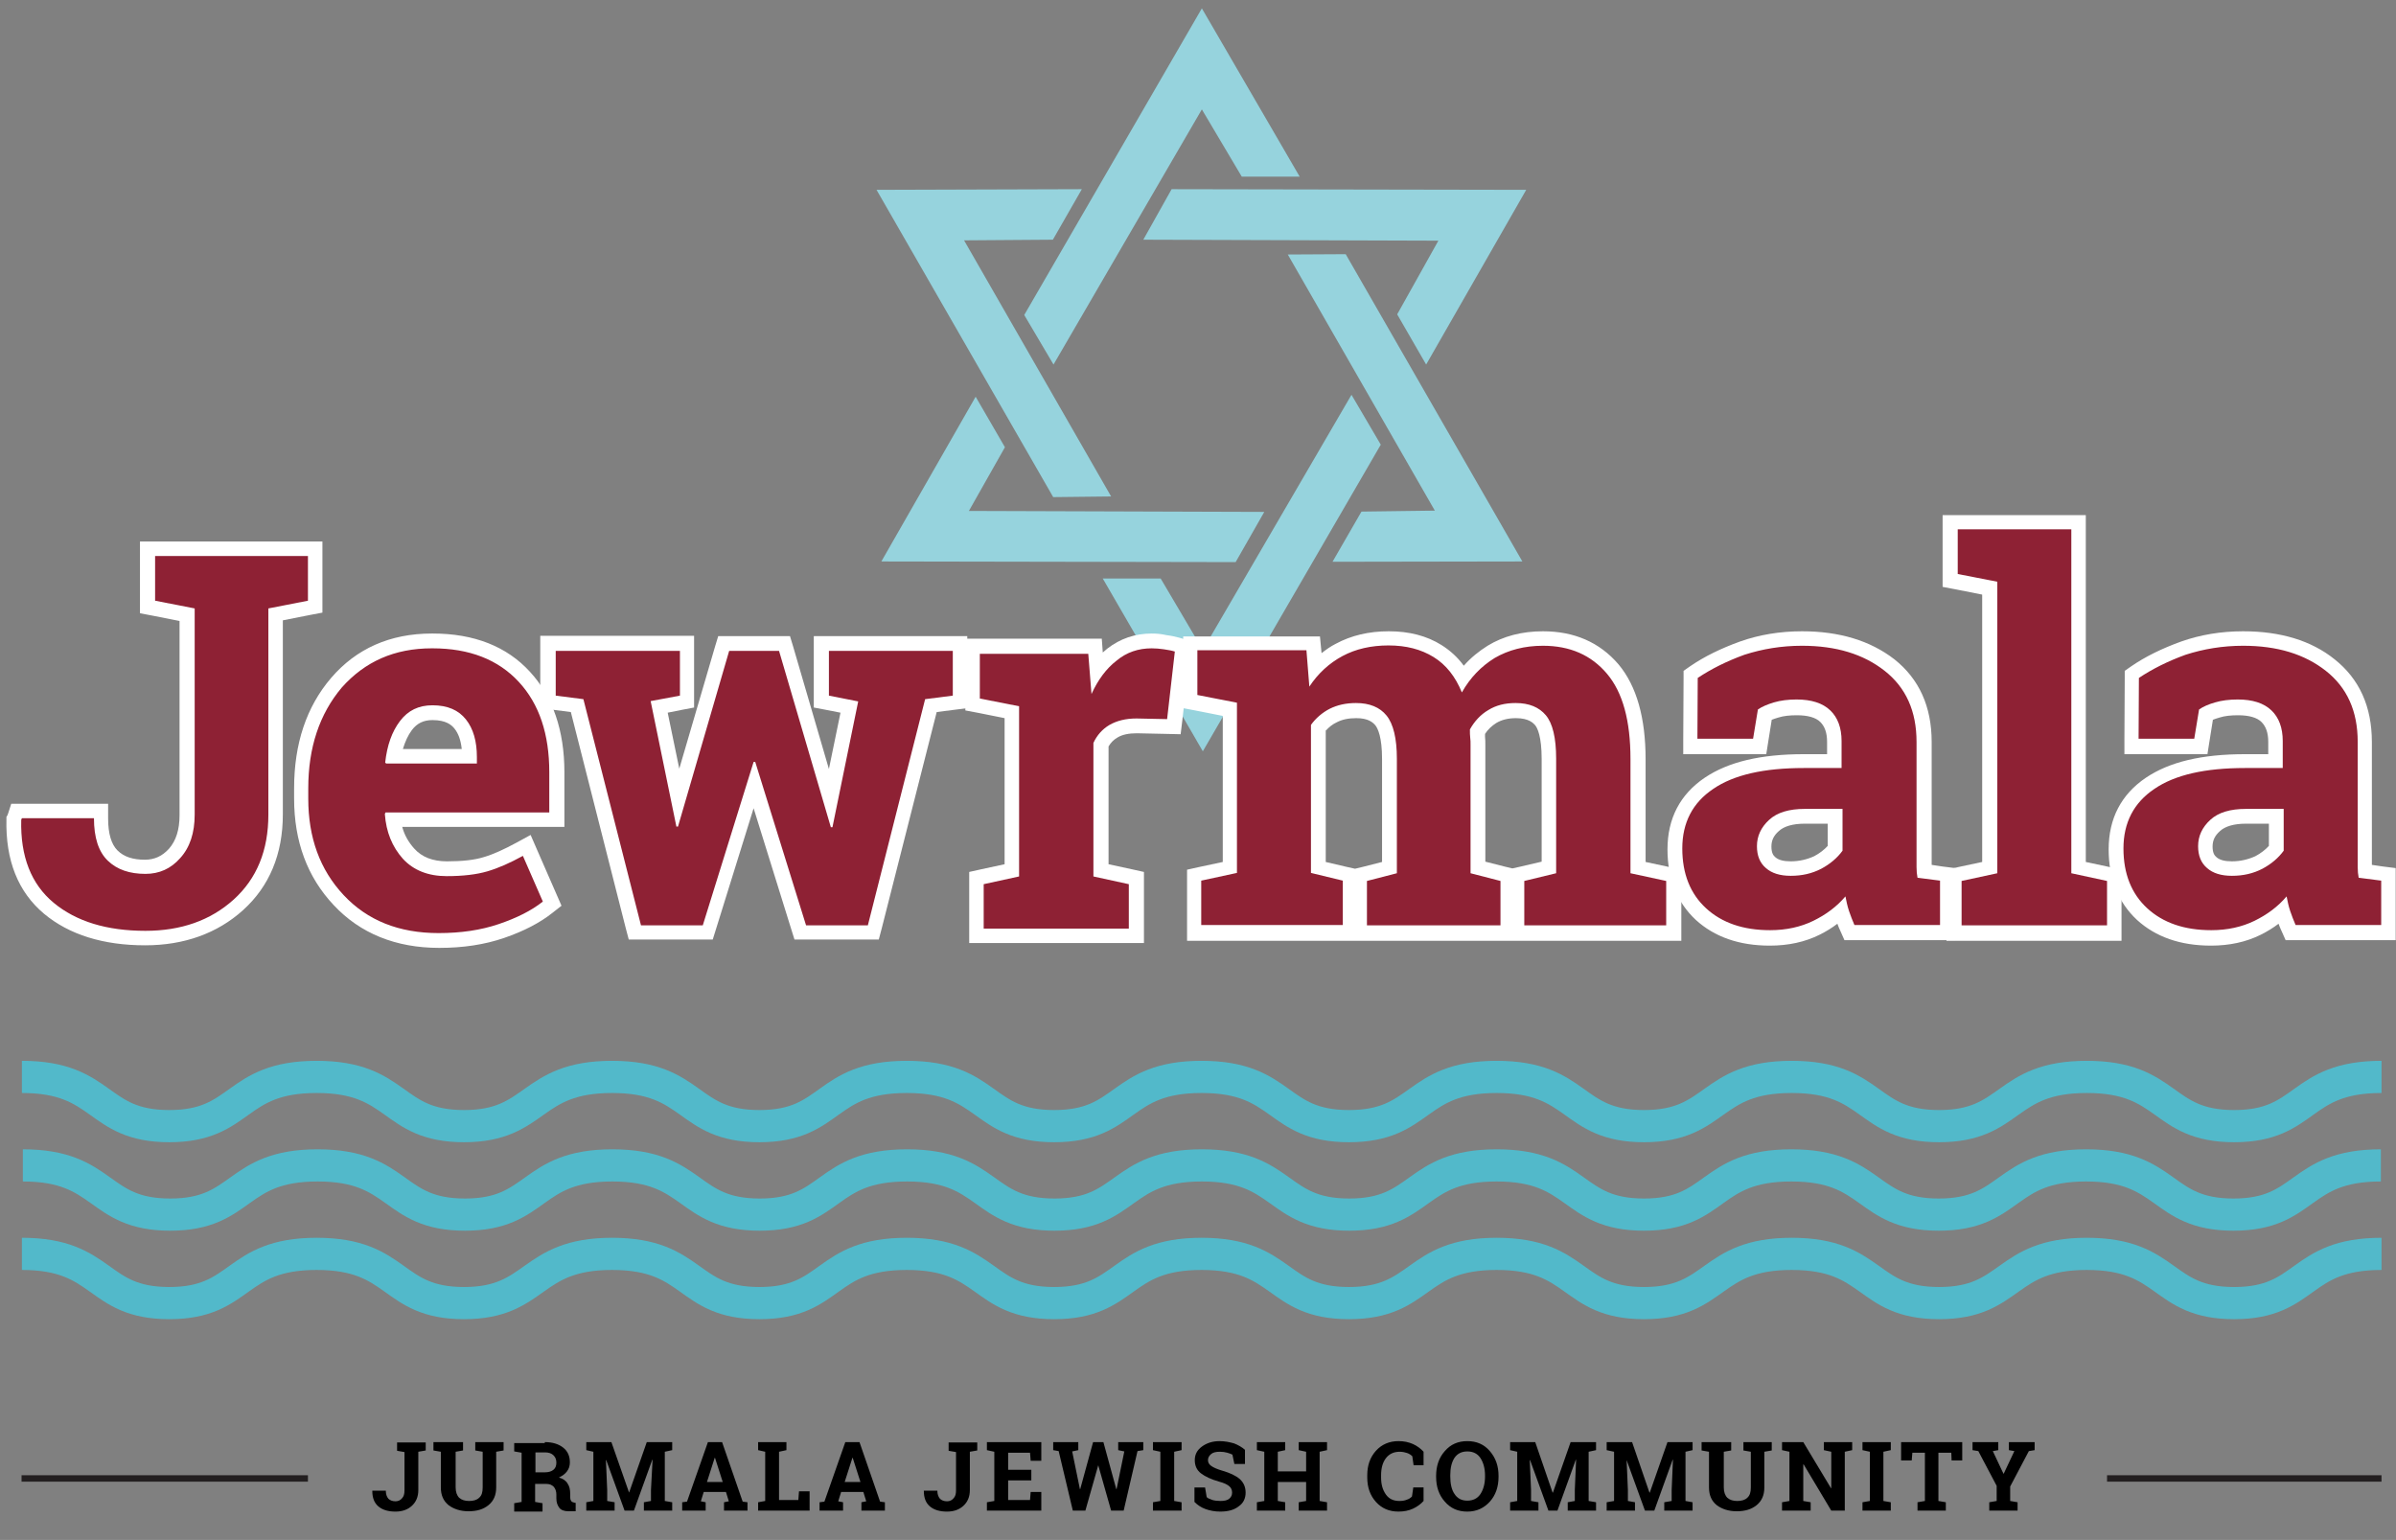 <?xml version="1.0" encoding="UTF-8"?> <!-- Generator: Adobe Illustrator 24.0.2, SVG Export Plug-In . SVG Version: 6.00 Build 0) --> <svg xmlns="http://www.w3.org/2000/svg" xmlns:xlink="http://www.w3.org/1999/xlink" id="Layer_1" x="0px" y="0px" viewBox="0 0 744.6 478.6" style="enable-background:new 0 0 744.6 478.6;" xml:space="preserve"><rect x="0" y="0" width="744.6" height="478.6" fill="#808080" stroke="none"/> <style type="text/css"> .st0{enable-background:new ;} .st1{fill:none;stroke:#52B9CA;stroke-width:10;stroke-miterlimit:10;} .st2{clip-path:url(#SVGID_2_);} .st3{clip-path:url(#SVGID_4_);fill:#96D3DD;} .st4{fill:#8E2134;} .st5{fill:#FFFFFF;} .st6{fill:none;stroke:#231F20;stroke-width:2;stroke-miterlimit:10;} </style> <g> <g class="st0"> <g> <g> <path class="st1" d="M740.1,389.7c-25.9,0-22.9,15.3-45.8,15.3c-22.9,0-20-15.3-45.8-15.3S625.5,405,602.6,405 c-22.9,0-20-15.3-45.8-15.3S533.8,405,510.9,405c-22.9,0-20-15.3-45.8-15.3S442.2,405,419.2,405c-22.9,0-20-15.3-45.8-15.3 S350.5,405,327.6,405c-22.9,0-20-15.3-45.8-15.3c-25.9,0-22.9,15.3-45.8,15.3s-20-15.3-45.8-15.3S167.1,405,144.2,405 c-22.9,0-20-15.3-45.8-15.3S75.5,405,52.6,405c-22.9,0-20-15.3-45.8-15.3"></path> <path class="st1" d="M740.1,334.7c-25.9,0-22.9,15.3-45.8,15.3c-22.9,0-20-15.3-45.8-15.3S625.5,350,602.6,350 c-22.9,0-20-15.3-45.8-15.3S533.8,350,510.9,350c-22.9,0-20-15.3-45.8-15.3S442.2,350,419.2,350c-22.9,0-20-15.3-45.8-15.3 S350.5,350,327.6,350c-22.9,0-20-15.3-45.8-15.3c-25.9,0-22.9,15.3-45.8,15.3s-20-15.3-45.8-15.3S167.1,350,144.2,350 c-22.9,0-20-15.3-45.8-15.3S75.5,350,52.6,350c-22.9,0-20-15.3-45.8-15.3"></path> <path class="st1" d="M739.9,362.2c-25.9,0-22.9,15.3-45.8,15.3c-22.9,0-20-15.3-45.8-15.3s-22.9,15.3-45.8,15.3 c-22.9,0-20-15.3-45.8-15.3c-25.9,0-22.9,15.3-45.8,15.3c-22.9,0-20-15.3-45.8-15.3s-22.9,15.3-45.8,15.3 c-22.9,0-20-15.3-45.8-15.3s-22.9,15.3-45.8,15.3c-22.9,0-20-15.3-45.8-15.3c-25.9,0-22.9,15.3-45.8,15.3s-20-15.3-45.8-15.3 s-22.9,15.3-45.8,15.3c-22.9,0-20-15.3-45.8-15.3s-22.9,15.3-45.8,15.3c-22.9,0-20-15.3-45.8-15.3"></path> </g> <g> <g class="st0"> <g> <defs> <rect id="SVGID_1_" x="272" y="1.6" width="203" height="232"></rect> </defs> <clipPath id="SVGID_2_"> <use xlink:href="#SVGID_1_" style="overflow:visible;"></use> </clipPath> <g class="st2"> <defs> <rect id="SVGID_3_" x="272.4" y="2.6" width="201.9" height="230.9"></rect> </defs> <clipPath id="SVGID_4_"> <use xlink:href="#SVGID_3_" style="overflow:visible;"></use> </clipPath> <polygon class="st3" points="318.3,97.9 373.5,2.6 403.9,54.9 385.9,54.9 373.5,34 327.4,113.3 "></polygon> <polygon class="st3" points="364.1,58.8 474.3,59 443.2,113.3 434.2,97.7 447,74.8 355.3,74.5 "></polygon> <polygon class="st3" points="418.2,79 473.1,174.5 414.1,174.6 423.1,159 445.9,158.7 400.2,79.1 "></polygon> <polygon class="st3" points="429.1,138.2 373.8,233.5 342.7,179.8 360.7,179.8 373.8,202 420,122.7 "></polygon> <polygon class="st3" points="384,174.7 273.9,174.5 303.2,123.3 312.3,139 301.1,158.8 392.9,159.1 "></polygon> <polygon class="st3" points="327.3,154.5 272.4,59 336.2,58.8 327.2,74.5 299.6,74.7 345.3,154.3 "></polygon> </g> </g> </g> <path class="st4" d="M45.1,291.5c-12.5,0-22.5-3.1-29.9-9.3C7.7,276,4,266.7,4.3,254.7l0-0.3l0.8-2.4h26.3v2.3 c0,5.4,1.2,9.3,3.6,11.6c2.5,2.4,5.8,3.5,10.1,3.5c3.6,0,6.6-1.4,9.1-4.2c2.6-2.8,3.9-6.9,3.9-12v-62.2l-12.3-2.4v-18h52.1v18 l-12.3,2.4v62.2c0,11.7-3.9,21.2-11.6,28.1C66.4,288.1,56.7,291.5,45.1,291.5"></path> <path class="st5" d="M95.7,172.8v13.9l-12.3,2.4v64.1c0,11.1-3.6,19.9-10.8,26.4c-7.2,6.5-16.4,9.7-27.4,9.7 c-12,0-21.5-2.9-28.5-8.7c-7-5.8-10.4-14.4-10.1-25.8l0.2-0.5h22.4c0,6,1.4,10.4,4.3,13.2c2.9,2.8,6.8,4.1,11.7,4.1 c4.3,0,7.9-1.6,10.8-4.9c3-3.3,4.5-7.8,4.5-13.5v-64.1l-12.3-2.4v-13.9h35.2H95.7 M100.2,168.3h-4.6H83.4H48.1h-4.6v4.6v13.9 v3.8l3.7,0.7l8.6,1.7v60.3c0,4.6-1.1,8-3.3,10.5c-2.1,2.3-4.5,3.4-7.5,3.4c-3.7,0-6.5-0.9-8.5-2.9c-1.9-1.9-2.9-5.2-2.9-9.9 v-4.6h-4.6H6.8H3.5l-1,3.1l-0.2,0.5L2,253.9l0,0.7c-0.3,12.8,3.6,22.6,11.7,29.4c7.8,6.5,18.4,9.8,31.4,9.8 c12.1,0,22.4-3.7,30.4-10.9c8.2-7.4,12.4-17.4,12.4-29.8v-60.3l8.6-1.7l3.7-0.7v-3.8v-13.9V168.3z"></path> <path class="st4" d="M136.5,292.3c-12.9,0-23.4-4.2-31.1-12.6c-7.7-8.3-11.6-18.9-11.6-31.6V245c0-13.2,3.7-24.2,11-32.8 c7.3-8.6,17.3-13,29.5-13l0.2,0c12.1,0,21.7,3.8,28.5,11.1c6.7,7.3,10.1,17.3,10.1,29.7v14.8h-50.9c0.6,4.2,2.2,7.7,4.8,10.5 c2.9,3.2,6.8,4.7,11.9,4.7c4.8,0,8.9-0.5,12-1.4c3.2-1,6.7-2.5,10.6-4.7l2.2-1.2l7.9,18.1l-1.4,1.1c-3.7,2.9-8.5,5.4-14.4,7.4 C150.2,291.3,143.6,292.3,136.5,292.3 M146,235.1c0-4.2-1-7.6-2.9-10.1c-1.8-2.4-4.6-3.5-8.6-3.5c-3.5,0-6.2,1.3-8.3,4 c-1.9,2.5-3.2,5.7-3.8,9.6H146z"></path> <path class="st5" d="M134.2,201.5c0.1,0,0.1,0,0.2,0c11.5,0,20.4,3.5,26.8,10.4c6.4,6.9,9.5,16.3,9.5,28.1v12.5h-50.9l-0.2,0.5 c0.4,5.6,2.3,10.2,5.6,13.9c3.3,3.6,7.9,5.4,13.6,5.4c5.1,0,9.3-0.5,12.7-1.5c3.4-1,7-2.6,11-4.8l6.2,14.2 c-3.5,2.8-8.1,5.1-13.7,7c-5.6,1.9-11.8,2.8-18.7,2.8c-12.3,0-22.1-3.9-29.5-11.8c-7.4-7.9-11-17.9-11-30V245 c0-12.7,3.5-23.1,10.4-31.3C113.4,205.6,122.6,201.5,134.2,201.5 M120,237.3h28.2v-2c0-4.9-1.1-8.8-3.4-11.7 c-2.3-2.9-5.7-4.4-10.4-4.4c-4.3,0-7.6,1.6-10.1,4.9c-2.5,3.3-4,7.5-4.6,12.9L120,237.3 M134.2,196.9c-13,0-23.5,4.7-31.3,13.8 c-7.7,9-11.5,20.5-11.5,34.3v3.2c0,13.3,4.1,24.4,12.3,33.1c8.2,8.8,19.3,13.3,32.8,13.3c7.4,0,14.1-1,20.2-3.1 c6.1-2.1,11.1-4.7,15-7.8l2.8-2.2l-1.4-3.2l-6.2-14.2l-2-4.6l-4.4,2.4c-3.7,2-7.1,3.6-10.2,4.5c-2.9,0.9-6.7,1.3-11.4,1.3 c-4.4,0-7.8-1.3-10.2-4c-1.7-1.9-3-4.1-3.7-6.7h45.8h4.6v-4.6V240c0-12.9-3.6-23.5-10.7-31.2c-7.2-7.9-17.4-11.9-30.2-11.9 H134.2z M125.2,232.8c0.7-2.3,1.6-4.3,2.8-5.9c1.6-2.1,3.6-3.1,6.4-3.1c4.2,0,5.9,1.5,6.8,2.6c1.3,1.6,2,3.7,2.3,6.4H125.2z"></path> <polygon class="st4" points="248.8,289.9 234.4,243.7 220,289.9 197.4,289.9 179.5,219.3 170.4,218.2 170.4,200 213.6,200 213.6,218.1 205,219.7 210.9,248.4 225,200 243.8,200 258.1,248.6 264,219.8 255.2,218 255.2,200 298.4,200 298.4,218.2 289.4,219.3 271.5,289.9 "></polygon> <path class="st5" d="M296.1,202.3v13.9l-8.6,1.1l-17.8,70.3h-19.2l-15.8-50.8h-0.5l-15.8,50.8h-19.2l-17.9-70.3l-8.6-1.1v-13.9 h38.6v13.9l-9.1,1.7l8,39h0.5l15.9-54.6h15.5l16.1,54.8h0.5l8-39.1l-9.1-1.8v-13.9H296.1z M300.7,197.7h-4.6h-38.6h-4.6v4.6 v13.9v3.7l3.7,0.7l4.6,0.9l-3.6,17.5L246.5,201l-1-3.3h-3.4h-15.5h-3.4l-1,3.3l-11.1,37.9l-3.6-17.4l4.5-0.9l3.7-0.7v-3.8v-13.9 v-4.6h-4.6h-38.6h-4.6v4.6v13.9v4l4,0.5l5.5,0.7l17.1,67.3l0.9,3.4h3.5h19.2h3.4l1-3.2l11.7-37.6l11.7,37.6l1,3.2h3.4h19.2h3.6 l0.9-3.4l17.1-67.3l5.5-0.7l4-0.5v-4v-13.9V197.7z"></path> <path class="st4" d="M303.5,290.6v-17.9l11-2.4v-49.2l-12.2-2.4v-18h38l0.6,7.4c1.4-1.8,2.9-3.4,4.6-4.8 c3.6-2.8,7.7-4.2,12.4-4.2c1.3,0,2.7,0.1,4.1,0.3c1.5,0.2,2.7,0.4,3.7,0.7l1.8,0.5l-2.9,24.9l-11.5-0.3c-2.9,0-5.3,0.6-7.1,1.7 c-1.7,1-3,2.4-3.9,4.2v39.1l11,2.4v17.9H303.5z"></path> <path class="st5" d="M357.9,201.5c1.2,0,2.5,0.1,3.8,0.3c1.3,0.2,2.5,0.4,3.4,0.7l-2.4,21l-9.5-0.2c-3.4,0-6.1,0.7-8.4,2 c-2.2,1.3-3.9,3.2-5,5.6v41.5l11,2.4v13.8h-45.1v-13.8l11-2.4v-52.9l-12.2-2.4v-13.9h33.7l1,12.5c2-4.4,4.6-7.9,7.7-10.3 C350.1,202.7,353.8,201.5,357.9,201.5 M357.9,196.9c-5.2,0-9.8,1.6-13.8,4.7c-0.5,0.4-0.9,0.8-1.4,1.2l0-0.1l-0.3-4.2h-4.2 h-33.7H300v4.6v13.9v3.8l3.7,0.7l8.5,1.7v45.4l-7.4,1.6l-3.6,0.8v3.7v13.8v4.6h4.6h45.1h4.6v-4.6v-13.8v-3.7l-3.6-0.8l-7.4-1.6 v-36.6c0.7-1.2,1.6-2.1,2.8-2.8c1.5-0.9,3.5-1.3,6-1.3l9.4,0.2l4.2,0.1l0.5-4.1l2.4-21l0.4-3.8l-3.7-1.1c-1.1-0.3-2.4-0.6-4-0.8 C360.8,197,359.3,196.9,357.9,196.9"></path> <path class="st4" d="M471.4,289.9V272l9.9-2.4v-33.7c0-7.3-1.4-10.6-2.6-12c-1.7-2-4.2-3-7.6-3c-2.8,0-5.3,0.6-7.3,1.8 c-1.9,1.2-3.4,2.7-4.6,4.7c0,0.7,0,1.3,0.1,1.8c0.1,0.8,0.1,1.5,0.1,2.3v38.1l9.3,2.4v17.9h-46.1V272l9.3-2.4v-33.8 c0-5.7-0.9-9.8-2.6-11.9c-1.7-2.1-4.2-3-7.7-3c-2.7,0-5.1,0.5-7.1,1.5c-1.8,0.9-3.3,2.1-4.5,3.7v43.5l9.9,2.4v17.9h-48.5v-17.9 l11.1-2.4v-49.2l-12.3-2.4v-18h38l0.6,7.7c2.2-2.3,4.7-4.1,7.4-5.6c4.4-2.4,9.6-3.6,15.4-3.6c5.9,0,11,1.3,15.2,4 c3.2,2,5.9,4.8,7.9,8.3c2.4-3.3,5.4-6,8.8-8.1c4.6-2.8,9.9-4.2,16-4.2c9.1,0,16.4,3.2,21.7,9.5c5.2,6.2,7.8,15.6,7.8,28v33.6 l11.1,2.4v17.9H471.4z"></path> <path class="st5" d="M479.5,200.7c8.4,0,15,2.9,19.9,8.7c4.9,5.8,7.3,14.6,7.3,26.5v35.5l11.1,2.4v13.8h-44.1v-13.8l9.9-2.4 v-35.6c0-6.5-1.1-11-3.2-13.5c-2.1-2.5-5.2-3.8-9.4-3.8c-3.3,0-6.1,0.7-8.5,2.2c-2.4,1.4-4.3,3.5-5.7,6c0,1,0,1.9,0.1,2.6 c0.1,0.7,0.1,1.4,0.1,2.2v39.9l9.3,2.4v13.8h-41.5v-13.8l9.3-2.4v-35.6c0-6.3-1.1-10.8-3.2-13.4c-2.1-2.6-5.3-3.9-9.5-3.9 c-3.1,0-5.8,0.6-8.2,1.8c-2.3,1.2-4.3,2.9-5.8,5v46l9.9,2.4v13.8h-44v-13.8l11.1-2.4v-52.9l-12.3-2.4v-13.9H406l0.9,11.3 c2.7-4.1,6.2-7.3,10.3-9.5c4.1-2.2,8.9-3.3,14.3-3.3c5.5,0,10.1,1.2,14,3.6c3.9,2.4,6.8,6.1,8.8,11c2.6-4.6,6-8.1,10.2-10.7 C468.8,202,473.8,200.7,479.5,200.7 M479.5,196.2c-6.5,0-12.3,1.5-17.2,4.5c-2.7,1.7-5.2,3.7-7.4,6.2c-1.9-2.6-4.2-4.7-6.9-6.4 c-4.6-2.9-10.1-4.3-16.4-4.3c-6.2,0-11.7,1.3-16.5,3.9c-1.6,0.8-3,1.8-4.4,2.9l-0.1-1l-0.4-4.2H406h-33.7h-4.6v4.6v13.9v3.8 l3.7,0.7l8.6,1.7v45.4l-7.5,1.6l-3.6,0.8v3.7v13.8v4.6h4.6h44h4.6h2.8h41.5h4.6h2.8h44.1h4.6v-4.6v-13.8v-3.7l-3.6-0.8l-7.5-1.6 V236c0-12.9-2.8-22.8-8.4-29.5C497.1,199.6,489.2,196.2,479.5,196.2 M461.5,228.1c0.9-1.4,2.1-2.5,3.5-3.4 c1.7-1,3.7-1.5,6.1-1.5c4.1,0,5.4,1.6,5.9,2.1c0.8,0.9,2.1,3.6,2.1,10.6v31.9l-6.4,1.5l-2.7,0.6l-2.5-0.6l-5.9-1.5v-36.3 c0-0.8,0-1.7-0.1-2.5C461.5,228.8,461.5,228.4,461.5,228.1 M412.1,227c0.9-1,2-1.9,3.3-2.5c1.7-0.9,3.7-1.3,6.1-1.3 c3.7,0,5.1,1.3,5.9,2.2c0.8,1,2.1,3.7,2.1,10.5v32l-5.9,1.5l-2.5,0.6l-2.7-0.6l-6.4-1.5V227z"></path> <path class="st4" d="M550.3,291.5c-8.9,0-16.1-2.5-21.5-7.4c-5.4-5-8.1-11.8-8.1-20.2c0-8.8,3.6-15.6,10.6-20.4 c6.8-4.6,16.7-6.9,29.5-6.9h9.5v-6.1c0-3.5-0.9-6.1-2.8-7.9c-1.9-1.8-4.9-2.8-8.9-2.8c-2.4,0-4.5,0.3-6.4,0.8 c-1.4,0.4-2.6,0.9-3.5,1.4l-1.6,10h-21.6l0.1-22.4l1-0.7c4.3-2.9,9.4-5.4,15-7.4c5.7-2,11.9-3,18.5-3c11,0,20.2,2.8,27.1,8.3 c7.1,5.6,10.8,13.7,10.8,23.9v35.2c0,1.3,0,2.5,0,3.7c0,0.5,0,0.9,0.1,1.3l7.2,1v18.1h-30.3l-0.6-1.4c-0.7-1.5-1.3-3-1.7-4.6 c-0.1-0.2-0.1-0.5-0.2-0.7c-2.3,2-4.8,3.7-7.7,5.1C560.5,290.5,555.6,291.5,550.3,291.5 M560.8,253.6c-4.3,0-7.5,1-9.6,2.8 c-2,1.8-3,4-3,6.5c0,2.2,0.7,3.9,2,5.1c1.4,1.2,3.5,1.9,6.3,1.9c3.1,0,5.9-0.7,8.4-2c2.3-1.2,4.1-2.7,5.4-4.4v-10H560.8z"></path> <path class="st5" d="M560,200.7c10.6,0,19.1,2.6,25.7,7.8c6.6,5.2,9.9,12.5,9.9,22.1v35.2c0,1.3,0,2.6,0,3.7 c0,1.2,0.1,2.3,0.3,3.3l7,0.9v13.8h-26.6c-0.6-1.4-1.2-2.9-1.7-4.4c-0.5-1.5-0.8-3-1.1-4.5c-2.7,3.2-6.1,5.7-10,7.6 c-3.9,1.9-8.4,2.9-13.4,2.9c-8.4,0-15-2.3-19.9-6.8c-4.9-4.5-7.4-10.7-7.4-18.6c0-8,3.2-14.2,9.6-18.5 c6.4-4.4,15.8-6.5,28.2-6.5h11.7v-8.4c0-4.1-1.2-7.3-3.5-9.5c-2.4-2.3-5.9-3.4-10.5-3.4c-2.6,0-5,0.3-7,0.9 c-2,0.6-3.7,1.3-5,2.2l-1.5,9.1h-17.3l0.1-18.9c4.2-2.8,9-5.2,14.5-7.2C547.7,201.7,553.6,200.7,560,200.7 M556.5,272.2 c3.5,0,6.6-0.7,9.5-2.2c2.8-1.5,5-3.4,6.6-5.6v-13h-11.7c-4.9,0-8.6,1.1-11.1,3.4c-2.5,2.3-3.8,5-3.8,8.2c0,2.9,0.9,5.2,2.8,6.8 C550.6,271.4,553.2,272.2,556.5,272.2 M560,196.2c-6.9,0-13.4,1.1-19.3,3.2c-5.8,2.1-11,4.6-15.5,7.7l-2,1.4l0,2.4l-0.1,18.9 l0,4.6h4.6h17.3h3.9l0.6-3.8l1.1-6.9c0.6-0.2,1.3-0.5,2.1-0.7c1.6-0.5,3.5-0.7,5.7-0.7c3.4,0,5.9,0.7,7.3,2.1 c1.4,1.4,2.1,3.4,2.1,6.2v3.8h-7.2c-13.5,0-23.5,2.4-30.8,7.3c-7.7,5.2-11.6,12.7-11.6,22.3c0,9.1,3,16.5,8.8,21.9 c5.8,5.3,13.5,8,23,8c5.7,0,10.9-1.1,15.5-3.4c2-1,3.8-2.1,5.5-3.4c0.3,0.8,0.6,1.6,1,2.4l1.2,2.7h3H603h4.6v-4.6v-13.8v-4 l-4-0.5l-3.3-0.5c0-0.9,0-1.9,0-3v-35.2c0-11-3.9-19.6-11.6-25.7C581.2,199.1,571.6,196.2,560,196.2 M556.5,267.7 c-2.2,0-3.8-0.4-4.8-1.3c-0.6-0.5-1.2-1.3-1.2-3.3c0-1.9,0.7-3.4,2.3-4.8c1.6-1.5,4.4-2.3,8-2.3h7.2v6.9 c-1.1,1.2-2.5,2.3-4.2,3.2C561.6,267.1,559.2,267.7,556.5,267.7"></path> <polygon class="st4" points="607.3,289.9 607.3,271.9 618.4,269.6 618.4,182.7 606.1,180.4 606.1,162.3 645.9,162.3 645.9,269.6 657.1,271.9 657.1,289.9 "></polygon> <path class="st5" d="M643.7,164.6v106.8l11.1,2.4v13.8h-45.2v-13.8l11.1-2.4v-90.6l-12.3-2.4v-13.9H643.7z M648.2,160.1h-4.6 h-35.3h-4.6v4.6v13.9v3.8l3.7,0.7l8.6,1.7v83.1l-7.5,1.6l-3.6,0.8v3.7v13.8v4.6h4.6h45.2h4.6v-4.6v-13.8v-3.7l-3.6-0.8l-7.5-1.6 V164.6V160.1z"></path> <path class="st4" d="M687.4,291.5c-8.9,0-16.1-2.5-21.5-7.4c-5.4-5-8.1-11.8-8.1-20.2c0-8.8,3.6-15.6,10.6-20.4 c6.8-4.6,16.7-6.9,29.5-6.9h9.5v-6.1c0-3.5-0.9-6.1-2.8-7.9c-1.9-1.8-4.9-2.8-8.9-2.8c-2.4,0-4.5,0.3-6.4,0.8 c-1.4,0.4-2.6,0.9-3.5,1.4l-1.6,10h-21.6l0.1-22.4l1-0.7c4.3-2.9,9.4-5.4,15-7.4c5.7-2,11.9-3,18.5-3c11,0,20.2,2.8,27.1,8.3 c7.1,5.6,10.8,13.7,10.8,23.9v35.2c0,1.3,0,2.5,0,3.7c0,0.5,0,0.9,0.1,1.3l7.2,1v18.1H712l-0.6-1.4c-0.7-1.5-1.3-3.1-1.7-4.6 c-0.1-0.2-0.1-0.5-0.2-0.7c-2.3,2-4.8,3.7-7.7,5.1C697.6,290.5,692.7,291.5,687.4,291.5 M697.9,253.6c-4.3,0-7.5,1-9.6,2.8 c-2,1.9-3,4-3,6.5c0,2.2,0.7,3.9,2,5.1c1.4,1.2,3.5,1.9,6.3,1.9c3.1,0,5.9-0.7,8.4-2c2.3-1.2,4.1-2.7,5.4-4.4v-10H697.9z"></path> <path class="st5" d="M697.1,200.7c10.6,0,19.1,2.6,25.7,7.8c6.6,5.2,9.9,12.5,9.9,22.1v35.2c0,1.3,0,2.6,0,3.7 c0,1.2,0.1,2.3,0.3,3.3l7,0.9v13.8h-26.6c-0.6-1.4-1.2-2.9-1.7-4.4c-0.5-1.5-0.8-3-1.1-4.5c-2.7,3.2-6.1,5.7-10,7.6 c-3.9,1.9-8.4,2.9-13.4,2.9c-8.4,0-15-2.3-19.9-6.8c-4.9-4.5-7.4-10.7-7.4-18.6c0-8,3.2-14.2,9.6-18.5 c6.4-4.4,15.8-6.5,28.2-6.5h11.7v-8.4c0-4.1-1.2-7.3-3.5-9.5c-2.4-2.3-5.9-3.4-10.5-3.4c-2.6,0-5,0.3-7,0.9 c-2.1,0.6-3.7,1.3-5,2.2l-1.5,9.1h-17.3l0.1-18.9c4.2-2.8,9-5.2,14.5-7.2C684.8,201.7,690.7,200.7,697.1,200.7 M693.6,272.2 c3.5,0,6.6-0.7,9.5-2.2c2.8-1.5,5-3.4,6.6-5.6v-13h-11.7c-4.9,0-8.6,1.1-11.1,3.4c-2.5,2.3-3.8,5-3.8,8.2c0,2.9,0.9,5.2,2.8,6.8 C687.7,271.4,690.3,272.2,693.6,272.2 M697.1,196.2c-6.9,0-13.4,1.1-19.3,3.2c-5.8,2.1-11,4.6-15.5,7.7l-2,1.4l0,2.4l-0.1,18.9 l0,4.6h4.6h17.3h3.9l0.6-3.8l1.1-6.9c0.6-0.2,1.3-0.5,2.1-0.7c1.6-0.5,3.5-0.7,5.7-0.7c3.4,0,5.9,0.7,7.3,2.1 c1.4,1.4,2.1,3.4,2.1,6.2v3.8h-7.2c-13.5,0-23.5,2.4-30.8,7.3c-7.7,5.2-11.6,12.7-11.6,22.3c0,9.1,3,16.5,8.8,21.9 c5.8,5.3,13.5,8,23,8c5.7,0,10.9-1.1,15.5-3.4c2-1,3.8-2.1,5.5-3.4c0.3,0.8,0.6,1.6,1,2.4l1.2,2.7h3h26.6h4.6v-4.6v-13.8v-4 l-4-0.5l-3.4-0.5c0-0.9,0-1.9,0-3v-35.2c0-11-3.9-19.6-11.6-25.7C718.3,199.1,708.7,196.2,697.1,196.2 M693.6,267.7 c-2.2,0-3.8-0.4-4.8-1.3c-0.6-0.5-1.2-1.3-1.2-3.3c0-1.9,0.7-3.4,2.3-4.8c1.6-1.5,4.4-2.3,8-2.3h7.2v6.9 c-1.1,1.2-2.5,2.3-4.2,3.2C698.7,267.1,696.3,267.7,693.6,267.7"></path> <line class="st6" x1="95.7" y1="459.5" x2="6.7" y2="459.5"></line> <line class="st6" x1="740.1" y1="459.5" x2="654.8" y2="459.5"></line> <path d="M132.3,448.2v2.6l-2.3,0.4v11.9c0,2.1-0.7,3.7-2,4.9c-1.3,1.2-3,1.8-5.1,1.8c-2.2,0-4-0.5-5.3-1.6 c-1.3-1.1-1.9-2.7-1.9-4.8l0-0.1h4.2c0,1.1,0.3,1.9,0.8,2.5c0.5,0.5,1.3,0.8,2.2,0.8c0.8,0,1.5-0.3,2-0.9 c0.6-0.6,0.8-1.4,0.8-2.5v-11.9l-2.3-0.4v-2.6h6.5H132.3z"></path> <path d="M143.9,448.2v2.6l-2.3,0.4v11.1c0,1.4,0.4,2.5,1.1,3.2c0.8,0.7,1.8,1,3.1,1c1.3,0,2.4-0.3,3.1-1 c0.8-0.7,1.1-1.7,1.1-3.2v-11.1l-2.3-0.4v-2.6h8.8v2.6l-2.3,0.4v11.1c0,2.4-0.8,4.2-2.4,5.5c-1.6,1.3-3.6,1.9-6.2,1.9 c-2.5,0-4.6-0.7-6.2-1.9c-1.6-1.3-2.4-3.1-2.4-5.5v-11.1l-2.3-0.4v-2.6h2.3h4.3H143.9z"></path> <path d="M169.3,448.2c2.4,0,4.3,0.6,5.7,1.7c1.4,1.1,2.1,2.6,2.1,4.6c0,1.1-0.3,2-0.9,2.8c-0.6,0.8-1.4,1.4-2.5,1.9 c1.3,0.4,2.2,1,2.7,1.9c0.6,0.9,0.8,1.9,0.8,3.2v1.1c0,0.5,0.1,0.8,0.3,1.1c0.2,0.3,0.5,0.4,0.9,0.5l0.5,0.1v2.6h-2.2 c-1.4,0-2.4-0.4-2.9-1.1c-0.6-0.8-0.9-1.7-0.9-2.9v-1.2c0-1-0.3-1.8-0.8-2.4c-0.6-0.6-1.3-0.9-2.3-0.9h-3.5v5.6l2.3,0.4v2.6 h-8.8v-2.6l2.3-0.4v-15.3l-2.3-0.4v-2.6h2.3H169.3z M166.3,457.6h3c1.2,0,2.1-0.3,2.7-0.8c0.6-0.5,0.9-1.2,0.9-2.2 s-0.3-1.7-0.9-2.3c-0.6-0.6-1.5-0.9-2.6-0.9h-3V457.6z"></path> <polygon points="202.8,453.7 202.7,453.7 197,469.5 194.1,469.5 188.4,453.8 188.3,453.8 188.7,463.1 188.7,466.5 191,466.9 191,469.5 182.2,469.5 182.2,466.9 184.4,466.5 184.4,451.2 182.2,450.7 182.2,448.2 184.4,448.2 190,448.2 195.5,463.9 195.5,463.9 201,448.2 208.9,448.2 208.9,450.7 206.6,451.2 206.6,466.5 208.9,466.9 208.9,469.5 200.1,469.5 200.1,466.9 202.3,466.5 202.3,463.1 "></polygon> <path d="M212,466.9l1.5-0.2l6.5-18.5h4.4l6.4,18.5l1.5,0.2v2.6h-7.3v-2.6l1.5-0.3l-0.9-2.9h-6.9l-0.9,2.9l1.5,0.3v2.6H212V466.9 z M219.7,460.6h4.9l-2.4-7.5h-0.1L219.7,460.6z"></path> <polygon points="235.6,469.5 235.6,466.9 237.8,466.5 237.8,451.2 235.6,450.7 235.6,448.2 237.8,448.2 242.1,448.2 244.4,448.2 244.4,450.7 242.1,451.2 242.1,466.2 248.1,466.2 248.3,463.5 251.6,463.5 251.6,469.5 "></polygon> <path d="M254.7,466.9l1.5-0.2l6.5-18.5h4.4l6.4,18.5l1.5,0.2v2.6h-7.3v-2.6l1.5-0.3l-0.9-2.9h-6.9l-0.9,2.9l1.5,0.3v2.6h-7.3 V466.9z M262.5,460.6h4.9l-2.4-7.5h-0.1L262.5,460.6z"></path> <path d="M303.7,448.2v2.6l-2.3,0.4v11.9c0,2.1-0.7,3.7-2,4.9c-1.3,1.2-3,1.8-5.1,1.8c-2.2,0-4-0.5-5.3-1.6 c-1.3-1.1-1.9-2.7-1.9-4.8l0-0.1h4.2c0,1.1,0.3,1.9,0.8,2.5c0.5,0.5,1.3,0.8,2.2,0.8c0.8,0,1.5-0.3,2-0.9 c0.6-0.6,0.8-1.4,0.8-2.5v-11.9l-2.3-0.4v-2.6h6.5H303.7z"></path> <polygon points="320.5,460.1 313.3,460.1 313.3,466.2 320.1,466.2 320.3,463.7 323.6,463.7 323.6,469.5 306.7,469.5 306.7,466.9 309,466.5 309,451.2 306.7,450.7 306.7,448.2 309,448.2 323.6,448.2 323.6,454 320.3,454 320.1,451.5 313.3,451.5 313.3,456.8 320.5,456.8 "></polygon> <polygon points="355.3,450.7 353.5,451 349.2,469.5 345.3,469.5 341.3,455.4 341.3,455.4 337.3,469.5 333.4,469.5 329,451 327.3,450.7 327.3,448.2 335.1,448.2 335.1,450.7 333.2,451.1 335.6,462.8 335.7,462.8 339.7,448.2 342.9,448.2 346.9,462.8 347,462.8 349.4,451.1 347.5,450.7 347.5,448.2 355.3,448.2 "></polygon> <polygon points="358.3,450.7 358.3,448.2 367.2,448.2 367.2,450.7 364.9,451.2 364.9,466.5 367.2,466.9 367.2,469.5 358.3,469.5 358.3,466.9 360.6,466.5 360.6,451.2 "></polygon> <path d="M386.8,455h-3.2l-0.6-2.9c-0.4-0.2-0.9-0.4-1.6-0.6c-0.7-0.2-1.5-0.3-2.3-0.3c-1.2,0-2.1,0.2-2.7,0.7 c-0.6,0.5-1,1.1-1,1.9c0,0.7,0.3,1.3,1,1.8c0.7,0.5,1.8,1,3.5,1.5c2.4,0.7,4.1,1.5,5.4,2.6c1.2,1.1,1.8,2.5,1.8,4.2 c0,1.8-0.7,3.3-2.2,4.3c-1.4,1.1-3.3,1.6-5.7,1.6c-1.7,0-3.2-0.3-4.6-0.8c-1.4-0.5-2.5-1.3-3.4-2.2v-4.5h3.3l0.5,3 c0.4,0.4,1,0.6,1.8,0.9c0.7,0.2,1.6,0.3,2.5,0.3c1.2,0,2.1-0.2,2.7-0.7c0.6-0.5,0.9-1.1,0.9-1.9c0-0.8-0.3-1.5-0.9-2 c-0.6-0.5-1.6-1-3.1-1.4c-2.5-0.7-4.4-1.6-5.7-2.6c-1.3-1-1.9-2.4-1.9-4.1c0-1.7,0.7-3.1,2.2-4.2c1.5-1.1,3.3-1.7,5.5-1.7 c1.6,0,3.1,0.3,4.5,0.7c1.3,0.5,2.5,1.2,3.4,2V455z"></path> <polygon points="390.6,450.7 390.6,448.2 399.4,448.2 399.4,450.7 397.1,451.2 397.1,457.3 405.9,457.3 405.9,451.2 403.6,450.7 403.6,448.2 405.9,448.2 410.1,448.2 412.4,448.2 412.4,450.7 410.1,451.2 410.1,466.5 412.4,466.9 412.4,469.5 403.6,469.5 403.6,466.9 405.9,466.5 405.9,460.6 397.1,460.6 397.1,466.5 399.4,466.9 399.4,469.5 390.6,469.5 390.6,466.9 392.9,466.5 392.9,451.2 "></polygon> <path d="M442.5,455.4h-3.2l-0.4-2.8c-0.4-0.4-1-0.8-1.6-1c-0.6-0.2-1.4-0.4-2.3-0.4c-1.9,0-3.3,0.7-4.3,2 c-1,1.3-1.5,3.1-1.5,5.3v0.7c0,2.2,0.5,3.9,1.5,5.3c1,1.4,2.4,2,4.2,2c0.8,0,1.6-0.1,2.3-0.4c0.7-0.2,1.2-0.6,1.6-1l0.4-2.8h3.2 v4.2c-0.9,1-2,1.8-3.3,2.4c-1.3,0.6-2.8,0.9-4.5,0.9c-2.9,0-5.2-1-7-3c-1.8-2-2.7-4.5-2.7-7.6v-0.7c0-3.1,0.9-5.6,2.7-7.6 c1.8-2,4.2-3,7-3c1.7,0,3.1,0.3,4.5,0.9c1.3,0.6,2.4,1.4,3.3,2.4V455.4z"></path> <path d="M465.7,459c0,3.1-0.9,5.7-2.7,7.7c-1.8,2-4.1,3.1-7,3.1c-2.9,0-5.2-1-7-3.1c-1.8-2-2.7-4.6-2.7-7.7v-0.3 c0-3.1,0.9-5.7,2.7-7.7c1.8-2.1,4.1-3.1,7-3.1c2.9,0,5.2,1,7,3.1s2.7,4.6,2.7,7.7V459z M461.5,458.6c0-2.2-0.5-4-1.4-5.4 c-0.9-1.4-2.3-2.1-4.1-2.1s-3.1,0.7-4,2c-0.9,1.4-1.3,3.2-1.3,5.4v0.4c0,2.2,0.4,4.1,1.3,5.4c0.9,1.4,2.2,2.1,4,2.1 c1.8,0,3.2-0.7,4.1-2.1c0.9-1.4,1.4-3.2,1.4-5.4V458.6z"></path> <polygon points="489.8,453.7 489.7,453.7 484,469.5 481.2,469.5 475.5,453.8 475.4,453.8 475.8,463.1 475.8,466.5 478.1,466.9 478.1,469.5 469.3,469.5 469.3,466.9 471.5,466.5 471.5,451.2 469.3,450.7 469.3,448.2 471.5,448.2 477.1,448.2 482.5,463.9 482.6,463.9 488.1,448.2 496,448.2 496,450.7 493.7,451.2 493.7,466.5 496,466.9 496,469.5 487.2,469.5 487.2,466.9 489.4,466.5 489.4,463.1 "></polygon> <polygon points="519.9,453.7 519.8,453.7 514.1,469.5 511.2,469.5 505.5,453.8 505.5,453.8 505.9,463.1 505.9,466.5 508.1,466.9 508.1,469.5 499.3,469.5 499.3,466.9 501.6,466.5 501.6,451.2 499.3,450.7 499.3,448.2 501.6,448.2 507.2,448.2 512.6,463.9 512.7,463.9 518.2,448.2 526,448.2 526,450.7 523.8,451.2 523.8,466.5 526,466.9 526,469.5 517.2,469.5 517.2,466.9 519.5,466.5 519.5,463.1 "></polygon> <path d="M538,448.2v2.6l-2.3,0.4v11.1c0,1.4,0.4,2.5,1.1,3.2c0.8,0.7,1.8,1,3.1,1c1.3,0,2.4-0.3,3.1-1c0.8-0.7,1.1-1.7,1.1-3.2 v-11.1l-2.3-0.4v-2.6h8.8v2.6l-2.3,0.4v11.1c0,2.4-0.8,4.2-2.4,5.5c-1.6,1.3-3.6,1.9-6.2,1.9c-2.5,0-4.6-0.7-6.2-1.9 c-1.6-1.3-2.4-3.1-2.4-5.5v-11.1l-2.3-0.4v-2.6h2.3h4.3H538z"></path> <polygon points="575.6,448.2 575.6,450.7 573.3,451.2 573.3,469.5 569.1,469.5 560.5,455.1 560.4,455.2 560.4,466.5 562.7,466.9 562.7,469.5 553.8,469.5 553.8,466.9 556.1,466.5 556.1,451.2 553.8,450.7 553.8,448.2 556.1,448.2 560.4,448.2 569,462.5 569.1,462.5 569.1,451.2 566.8,450.7 566.8,448.2 573.3,448.2 "></polygon> <polygon points="578.8,450.7 578.8,448.2 587.6,448.2 587.6,450.7 585.3,451.2 585.3,466.5 587.6,466.9 587.6,469.5 578.8,469.5 578.8,466.9 581.1,466.5 581.1,451.2 "></polygon> <polygon points="609.8,448.2 609.8,453.9 606.5,453.9 606.4,451.5 602.4,451.5 602.4,466.5 604.7,466.9 604.7,469.5 595.9,469.5 595.9,466.9 598.2,466.5 598.2,451.5 594.3,451.5 594.1,453.9 590.8,453.9 590.8,448.2 "></polygon> <polygon points="621,450.7 619.3,451 622.6,458 622.7,458 626,451 624.3,450.7 624.3,448.2 632.3,448.2 632.3,450.7 630.5,451 624.7,462 624.7,466.5 627,466.9 627,469.5 618.2,469.5 618.2,466.9 620.5,466.5 620.5,461.8 614.8,451 613,450.7 613,448.2 621,448.2 "></polygon> </g> </g> </g> </g> </svg> 